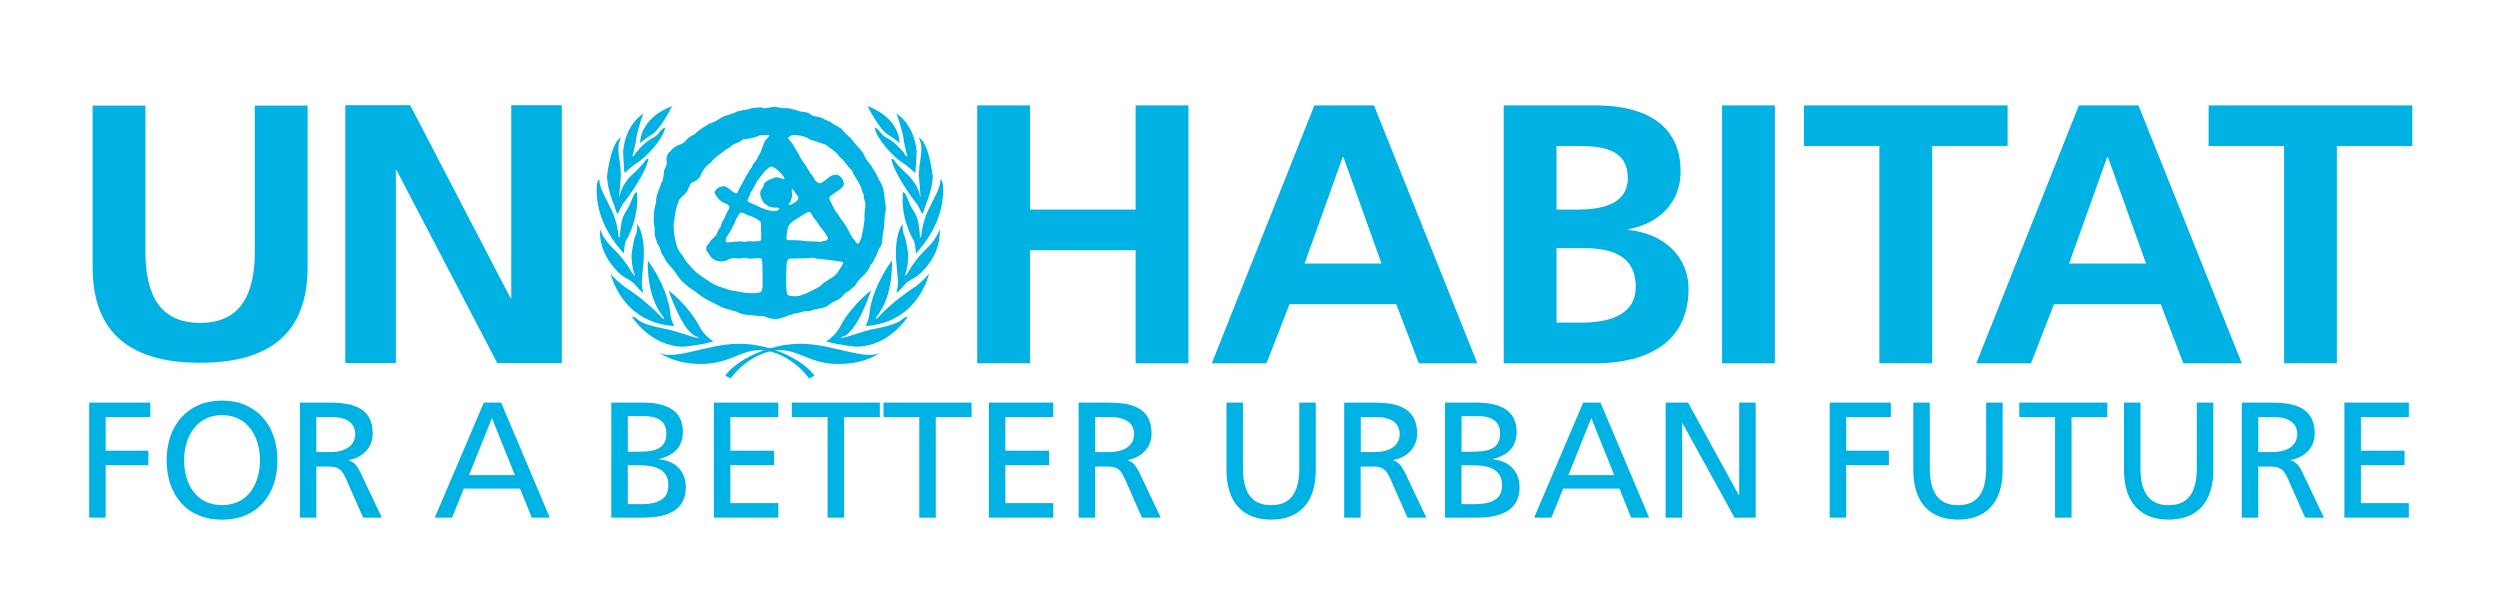 <?xml version="1.0" encoding="utf-8"?>
<!-- Generator: Adobe Illustrator 24.1.0, SVG Export Plug-In . SVG Version: 6.00 Build 0)  -->
<svg version="1.1" id="Layer_1" xmlns="http://www.w3.org/2000/svg" xmlns:xlink="http://www.w3.org/1999/xlink" x="0px" y="0px"
	 viewBox="0 0 464 110.67" style="enable-background:new 0 0 464 110.67;" xml:space="preserve">
<style type="text/css">
	.st0{fill:#00B2E3;}
</style>
<g>
	<g>
		<path class="st0" d="M143.32,19.83c0.25,0,0.51,0.01,0.76,0.01c0.35,0.05,0.67,0.18,1.04,0.21c0.53,0.04,1.14,0,1.65,0.11
			c0.14,0.05,0.28,0.09,0.42,0.14c0.22,0.05,0.44,0.11,0.67,0.16c0.16,0.06,0.31,0.12,0.47,0.18c0.5,0.14,1.08,0.11,1.56,0.27
			c0.36,0.12,0.61,0.43,0.96,0.56c0.53,0.2,1.18,0.19,1.7,0.41c0.22,0.12,0.44,0.24,0.66,0.36c0.29,0.12,0.59,0.25,0.88,0.37
			c0.24,0.14,0.45,0.35,0.69,0.49c0.4,0.24,0.83,0.41,1.21,0.69c0.37,0.27,0.59,0.64,0.92,0.95c0.32,0.3,0.64,0.59,0.96,0.89
			c0.31,0.34,0.55,0.7,0.86,1.05c0.47,0.53,0.96,1.02,1.36,1.58c0.28,0.41,0.41,0.87,0.67,1.28c0.26,0.41,0.62,0.77,0.92,1.16
			c0.12,0.16,0.18,0.34,0.29,0.51c0.15,0.25,0.34,0.48,0.48,0.73c0.23,0.47,0.47,0.94,0.7,1.41c0.23,0.44,0.51,0.85,0.66,1.33
			c0.29,0.88,0.36,1.83,0.46,2.81c0.03,0.37,0.16,0.72,0.15,1.13c-0.01,0.36-0.06,0.71-0.13,1.04c-0.03,0.15-0.07,0.29-0.11,0.44
			c0.01,0.18,0.01,0.36,0.02,0.54c-0.05,0.47-0.1,0.95-0.15,1.43c0,0.18-0.01,0.37-0.01,0.55c-0.03,0.1-0.06,0.2-0.09,0.3
			c-0.06,0.22-0.1,0.44-0.12,0.68c-0.06,0.54-0.03,1.13-0.18,1.63c-0.13,0.45-0.45,0.78-0.64,1.2c-0.1,0.28-0.2,0.56-0.3,0.84
			c-0.11,0.28-0.27,0.51-0.42,0.77c-0.1,0.21-0.2,0.43-0.3,0.65c-0.05,0.09-0.12,0.19-0.21,0.26c-0.07,0.06-0.15,0.13-0.22,0.19
			c-0.05,0.14-0.1,0.28-0.14,0.42c-0.11,0.28-0.28,0.52-0.45,0.77c-0.4,0.58-1.02,1.08-1.5,1.61c-0.19,0.21-0.36,0.44-0.51,0.68
			c-0.08,0.15-0.17,0.3-0.26,0.44c-0.42,0.33-0.84,0.67-1.26,1c-0.16,0.09-0.33,0.18-0.49,0.27c-0.35,0.26-0.51,0.64-0.83,0.91
			c-0.53,0.45-1.19,0.61-1.76,0.97c-0.34,0.21-0.65,0.55-1.02,0.71c-0.65,0.28-1.42,0.33-2.13,0.5c-0.18,0.06-0.35,0.12-0.53,0.18
			c-0.12,0.05-0.23,0.1-0.35,0.15c-0.27,0.04-0.54-0.02-0.82,0c-0.37,0.03-0.7,0.17-1.04,0.26c-0.22,0.04-0.43,0.09-0.64,0.13
			c-0.15,0.02-0.3,0.03-0.45,0.05c-0.12,0.05-0.24,0.11-0.36,0.17c-0.19,0.07-0.39,0.08-0.57,0.15c-0.74,0.26-1.52,0.66-2.37,0.68
			c-0.57,0.02-1.08-0.05-1.55-0.22c-0.34-0.12-0.65-0.29-1.03-0.33c-0.36,0-0.73-0.01-1.09-0.01c-0.13-0.03-0.26-0.05-0.4-0.07
			c-0.79-0.09-1.55-0.11-2.29-0.28c-0.21-0.05-0.39-0.15-0.58-0.24c-0.28-0.13-0.58-0.23-0.87-0.32c-0.73-0.22-1.51-0.4-2.21-0.67
			c-0.4-0.16-0.77-0.39-1.15-0.58c-0.89-0.44-1.77-0.85-2.61-1.4c-0.43-0.28-0.81-0.65-1.23-0.95c-0.22-0.14-0.44-0.29-0.67-0.43
			c-0.7-0.47-1.37-1.05-1.99-1.68c-0.58-0.6-0.9-1.31-1.43-1.94c-0.44-0.51-0.92-1-1.3-1.53c-0.17-0.24-0.26-0.51-0.4-0.76
			c-0.12-0.2-0.3-0.37-0.4-0.58c-0.22-0.45-0.31-0.96-0.51-1.42c-0.11-0.23-0.27-0.41-0.39-0.64c-0.04-0.15-0.08-0.3-0.12-0.44
			c-0.11-0.35-0.27-0.69-0.33-1.06c-0.01-0.29-0.03-0.58-0.04-0.87c0.01-0.15,0.02-0.3,0.02-0.45c-0.02-0.3-0.15-0.6-0.18-0.92
			c-0.04-0.4,0.02-0.79,0.03-1.18c0.01-0.33,0.02-0.67,0.03-1.01c0.08-0.41,0.16-0.81,0.24-1.22c0.04-0.13,0.09-0.26,0.14-0.38
			c0.01-0.2,0.01-0.4,0.02-0.61c0.02-0.3,0.08-0.58,0.16-0.85c0.15-0.52,0.38-1,0.56-1.5c0.08-0.22,0.15-0.44,0.23-0.66
			c0.07-0.18,0.21-0.31,0.27-0.5c0.08-0.26,0.09-0.57,0.12-0.85c0.02-0.1,0.04-0.21,0.06-0.31c0.01-0.17,0.02-0.34,0.03-0.5
			c0.08-0.46,0.36-0.84,0.5-1.28c0.09-0.3-0.02-0.56-0.03-0.84c-0.03-0.44,0.13-0.93,0.34-1.26c0.11-0.18,0.29-0.29,0.45-0.43
			c0.06-0.09,0.13-0.19,0.19-0.28c0.12-0.09,0.24-0.19,0.36-0.28c0.24-0.18,0.42-0.34,0.69-0.46c0.42-0.19,0.9-0.26,1.25-0.58
			c0.26-0.24,0.43-0.52,0.71-0.75c0.19-0.16,0.4-0.32,0.62-0.43c0.16-0.08,0.33-0.16,0.49-0.24c0.26-0.23,0.51-0.45,0.77-0.68
			c0.53-0.4,1.08-0.77,1.65-1.11c0.19-0.11,0.41-0.32,0.65-0.32c0.28-0.15,0.6-0.22,0.89-0.37c0.54-0.29,1.04-0.67,1.59-0.92
			c0.22-0.1,0.46-0.15,0.69-0.22c0.36-0.12,0.73-0.24,1.09-0.36c0.38-0.13,0.7-0.43,1.15-0.43c0.1-0.05,0.27-0.09,0.39-0.09
			c0.13-0.06,0.3-0.09,0.45-0.09c0.05-0.01,0.11-0.02,0.16-0.03c0.1-0.02,0.19-0.04,0.29-0.05c0.08-0.02,0.16-0.03,0.23-0.05
			c0.05-0.01,0.11-0.02,0.16-0.03c0.22-0.06,0.43-0.12,0.65-0.18c0.1-0.04,0.22-0.05,0.34-0.05c0.09-0.03,0.19-0.03,0.31-0.03
			c0.08-0.01,0.16-0.01,0.25-0.02c0.06-0.01,0.11-0.01,0.16-0.02c0.11,0,0.22-0.01,0.32-0.02c0.04,0,0.08-0.01,0.13-0.02
			c0.14-0.04,0.45,0.12,0.61,0.15c0.17,0,0.33,0.01,0.5,0.01c0.04-0.01,0.08-0.01,0.12-0.02c0.07-0.01,0.14-0.02,0.21-0.03
			c0.06-0.01,0.12-0.02,0.18-0.03c0.12-0.06,0.32-0.09,0.47-0.09c0.04-0.01,0.07-0.01,0.11-0.02
			C143.28,19.85,143.29,19.84,143.32,19.83 M147.2,25.04c-0.25,0.07-0.91,0.3-0.9,0.62c0.01,0.03,0.02,0.06,0.03,0.1
			c0.25,0.31,0.5,0.61,0.74,0.92c0.21,0.29,0.32,0.61,0.51,0.9c0.12,0.2,0.28,0.37,0.41,0.57c0.22,0.44,0.45,0.88,0.67,1.31
			c0.23,0.38,0.54,0.72,0.78,1.1c0.31,0.52,0.62,1.03,0.94,1.55c0.11,0.16,0.27,0.28,0.37,0.43c0.29,0.44,0.46,1,0.95,1.3
			c0.13,0.08,0.32,0.18,0.49,0.17c0.2-0.02,0.35-0.15,0.51-0.26c0.11-0.06,0.22-0.12,0.33-0.19c0.44-0.33,1.19-1.07,1.74-1.07
			c0.06-0.01,0.12-0.02,0.18-0.04c0.9-0.29,1.83,1.15,1.65,1.89c-0.05,0.19-0.23,0.37-0.37,0.51c-0.55,0.53-1.17,0.83-1.76,1.27
			c-0.17,0.13-0.4,0.27-0.5,0.47c-0.05,0.09-0.06,0.21-0.04,0.33c0.05,0.26,0.24,0.53,0.36,0.76c0.24,0.47,0.47,0.93,0.71,1.4
			c0.15,0.2,0.31,0.4,0.46,0.61c0.23,0.35,0.46,0.7,0.69,1.05c0.22,0.3,0.43,0.59,0.65,0.89c0.57,0.82,0.93,1.75,1.47,2.57
			c0.11,0.11,0.22,0.23,0.32,0.35c0.1,0.16,0.2,0.31,0.3,0.47c0.09,0.11,0.26,0.26,0.41,0.19c0.12-0.05,0.19-0.23,0.24-0.33
			c0.11-0.23,0.21-0.47,0.32-0.7c0.07-0.35,0.14-0.7,0.21-1.05c0.19-0.76,0.28-1.53,0.38-2.33c0-0.45,0.01-0.9,0.01-1.35
			c0.04-0.51,0.17-1,0.16-1.53c0-0.39-0.12-0.67-0.25-0.99c-0.08-0.22-0.01-0.5-0.06-0.74c-0.03-0.18-0.14-0.3-0.2-0.46
			c-0.15-0.42-0.25-0.83-0.42-1.23c-0.35-0.77-0.85-1.47-1.29-2.2c-0.05-0.12-0.1-0.24-0.16-0.36c-0.03-0.09-0.05-0.18-0.08-0.27
			c-0.08-0.08-0.17-0.16-0.25-0.23c-0.14-0.15-0.27-0.29-0.41-0.44c-0.32-0.41-0.65-0.82-0.97-1.23c-0.2-0.25-0.48-0.43-0.7-0.66
			c-0.16-0.19-0.32-0.38-0.48-0.58c-0.45-0.47-0.97-0.84-1.48-1.2c-0.2-0.16-0.4-0.31-0.6-0.47c-0.96-0.32-1.92-0.63-2.87-0.95
			c-0.13-0.04-0.23-0.14-0.35-0.21c-0.13-0.07-0.27-0.13-0.41-0.2C148.97,25.2,148.04,25.06,147.2,25.04 M142.44,25.05
			c-0.48,0.13-1.07,0-1.55,0.1c-0.19,0.08-0.39,0.16-0.58,0.24c-0.41,0.16-0.83,0.28-1.29,0.35c-0.24,0.02-0.49,0.04-0.73,0.06
			c-0.11,0-0.22,0.01-0.33,0.01c-0.09,0.08-0.19,0.16-0.28,0.23c-0.16,0.12-0.33,0.23-0.5,0.32c-0.39,0.2-0.84,0.31-1.2,0.55
			c-0.23,0.18-0.46,0.37-0.69,0.55c-0.16,0.11-0.34,0.13-0.5,0.23c-0.24,0.19-0.48,0.39-0.72,0.58c-0.48,0.36-0.97,0.69-1.42,1.09
			c-0.31,0.27-0.53,0.6-0.8,0.87c-0.1,0.07-0.2,0.15-0.3,0.23c-0.23,0.17-0.46,0.4-0.64,0.62c-0.29,0.35-0.53,0.73-0.73,1.12
			c-0.15,0.3-0.19,0.6-0.43,0.85c-0.27,0.28-0.55,0.48-0.89,0.65c-0.19,0.09-0.39,0.13-0.54,0.28c-0.43,0.41-0.51,1.14-0.85,1.62
			c-0.34,0.49-0.93,0.84-1.29,1.32c-0.12,0.16-0.2,0.34-0.27,0.52c-0.42,1-0.59,2.12-0.74,3.25c-0.05,0.41-0.11,0.81-0.16,1.22
			c0.01,0.17,0.03,0.34,0.04,0.5c0.01,0.79,0.13,1.46,0.29,2.16c0.13,0.55,0.25,1.08,0.47,1.59c0.22,0.52,0.6,0.87,0.91,1.34
			c0.22,0.33,0.38,0.69,0.61,1.02c0.13,0.17,0.3,0.31,0.44,0.48c0.36,0.43,0.72,0.85,1.15,1.26c0.72,0.67,1.53,1.2,2.33,1.72
			c0.55,0.35,1.09,0.73,1.69,0.98c0.79,0.33,1.64,0.6,2.47,0.86c0.39,0.07,0.79,0.15,1.19,0.22c1.06,0.22,2.1,0.4,3.27,0.4
			c0.16-0.07,0.46-0.07,0.65-0.07c0.04,0,0.07-0.01,0.11-0.02c0.07-0.01,0.13-0.02,0.2-0.03c0.22-0.11,0.42-0.08,0.53-0.33
			c0.06-0.2,0.11-0.39,0.16-0.59c0-0.89,0.01-1.78,0.01-2.67c0-0.61,0-1.2-0.05-1.77c-0.02-0.28-0.02-0.57-0.09-0.83
			c-0.02-0.05-0.07-0.1-0.11-0.14c-0.24-0.17-1.57-0.01-1.91,0.01c-0.15,0-0.31-0.01-0.46-0.01c-0.19-0.04-0.35-0.13-0.56-0.15
			c-0.43-0.04-0.77,0.15-1.16,0.15c-0.33,0-0.67-0.12-1.02-0.1c-0.27,0.02-0.52,0.05-0.75,0.15c-0.3,0.12-0.54,0.3-0.86,0.39
			c-0.83,0.23-1.8,0.02-2.39-0.52c-0.26-0.23-0.44-0.52-0.63-0.8c-0.13-0.17-0.25-0.35-0.39-0.53c-0.13-0.28-0.08-0.73,0.05-0.98
			c0.08-0.15,0.21-0.24,0.32-0.37c0.18-0.23,0.31-0.48,0.52-0.7c0.29-0.29,0.58-0.58,0.87-0.88c0.16-0.35,0.32-0.7,0.48-1.05
			c0.1-0.2,0.31-0.37,0.39-0.57c0.09-0.21,0.09-0.47,0.19-0.68c0.14-0.34,0.38-0.63,0.54-0.96c0.11-0.28,0.23-0.56,0.34-0.84
			c0.17-0.3,0.39-0.6,0.49-0.94c0.04-0.13,0.05-0.26-0.02-0.37c-0.06-0.1-0.14-0.19-0.24-0.26c-0.26-0.17-0.6-0.24-0.88-0.4
			c-0.6-0.36-1.13-0.91-1.43-1.52c-0.05-0.11-0.14-0.24-0.13-0.37c0.02-0.2,0.18-0.38,0.31-0.53c0.21-0.25,0.63-0.53,0.97-0.53
			c0.06-0.01,0.12-0.02,0.18-0.04c0.9-0.29,2.17,1.67,2.71,1.21c0.22-0.19,0.28-0.57,0.41-0.82c0.21-0.38,0.43-0.75,0.64-1.13
			c0.14-0.27,0.27-0.54,0.41-0.81c0.32-0.53,0.64-1.06,0.97-1.6c0.1-0.13,0.2-0.26,0.29-0.39c0.12-0.18,0.16-0.44,0.3-0.64
			c0.24-0.36,0.56-0.67,0.76-1.05c0.06-0.14,0.11-0.28,0.17-0.42c0.06-0.09,0.12-0.17,0.18-0.26c0.11-0.17,0.19-0.35,0.28-0.53
			c0.13-0.36,0.25-0.72,0.38-1.08c0.11-0.33,0.26-0.63,0.41-0.93c0.16-0.33,0.57-0.54,0.72-0.87
			C142.81,25.09,142.62,25.06,142.44,25.05 M143.14,30.91c-0.41,0.13-0.66,0.37-0.98,0.68c-0.11,0.1-0.22,0.19-0.33,0.29
			c-0.09,0.14-0.19,0.27-0.28,0.41c-0.13,0.14-0.25,0.28-0.38,0.43c-0.1,0.15-0.2,0.3-0.3,0.46c-0.1,0.1-0.21,0.21-0.32,0.31
			c-0.06,0.14-0.12,0.28-0.18,0.42c-0.28,0.45-0.49,0.92-0.74,1.39c-0.08,0.15-0.23,0.25-0.3,0.41c-0.08,0.23-0.17,0.46-0.25,0.69
			c-0.09,0.21-0.41,0.64-0.33,0.89c0.08,0.25,0.69,0.41,0.91,0.52c1.11,0.52,2.17,1.1,3.44,1.3c0.18,0.03,0.32,0.1,0.52,0.1
			c0.04-0.01,0.08-0.01,0.12-0.02c0.04,0,0.07-0.01,0.11-0.02c0.07-0.01,0.13-0.02,0.2-0.03c0.06-0.01,0.12-0.02,0.18-0.03
			c0.16-0.1,0.39-0.23,0.39-0.45c-0.28-0.2-0.62-0.11-0.98-0.13c-0.84-0.05-1.09-0.24-1.68-0.75c-0.12-0.1-0.24-0.2-0.35-0.3
			c-0.05-0.11-0.1-0.21-0.14-0.32c-0.25-0.52-0.52-1.16-0.28-1.77c0.09-0.25,0.31-0.43,0.44-0.67c0.11-0.22,0.1-0.5,0.25-0.71
			c0.18-0.25,0.89-0.68,1.18-0.79c0.14-0.04,0.27-0.08,0.4-0.12c0.12-0.05,0.22-0.13,0.36-0.16c0.33-0.06,0.77,0.01,1.06,0.11
			c0.22,0.08,0.47,0.19,0.72,0.19v-0.02h0.02C145.52,32.55,143.84,30.93,143.14,30.91 M146.97,35.06c-0.05,0.34,0.02,0.71,0.04,1.04
			c0.01,0.11,0.04,0.23,0.02,0.34c-0.1,0.32-0.19,0.63-0.28,0.95c-0.1,0.18-0.29,0.28-0.34,0.49c-0.03,0.14,0.08,0.19,0.21,0.19
			c0.48-0.29,1.82-0.78,1.51-1.56c-0.11-0.28-0.37-0.45-0.53-0.71C147.43,35.56,147.32,35.13,146.97,35.06 M150.07,39.33
			c-0.5,0.2-0.96,0.51-1.42,0.8c-0.82,0.52-1.8,0.97-2.3,1.85c-0.19,0.33-0.29,1.12-0.33,1.53c-0.02,0.19-0.14,0.8,0,0.93
			c0.04,0.02,0.07,0.04,0.11,0.07c0.19,0.08,0.43,0.05,0.66,0.06c0.52,0.02,1.04,0.04,1.56,0.05c0.41,0.02,0.81,0.12,1.24,0.15
			c0.67,0.02,1.34,0.04,2,0.06c0.25,0.03,0.5,0.06,0.75,0.08v-0.02c0.25-0.06,0.5-0.19,0.77-0.19c0.04-0.01,0.08-0.01,0.13-0.02
			c0.18-0.1,0.43-0.22,0.41-0.48c-0.02-0.18-0.18-0.36-0.26-0.51c-0.34-0.63-0.73-1.1-1.19-1.66c-0.24-0.36-0.49-0.72-0.73-1.07
			c-0.15-0.2-0.32-0.38-0.48-0.57c-0.06-0.11-0.12-0.21-0.17-0.32c-0.11-0.21-0.24-0.41-0.4-0.6
			C150.32,39.35,150.22,39.34,150.07,39.33 M137.6,39.44c-0.09,0.03-0.18,0.05-0.26,0.12c-0.13,0.11-0.2,0.28-0.29,0.42
			c-0.15,0.24-0.3,0.48-0.45,0.72c-0.09,0.24-0.18,0.48-0.27,0.72c-0.08,0.17-0.21,0.31-0.29,0.47c-0.13,0.24-0.2,0.5-0.33,0.74
			c-0.24,0.45-0.57,0.87-0.81,1.32c-0.07,0.14-0.16,0.28-0.19,0.44c-0.08,0.41,0.08,0.59,0.49,0.59c0.11-0.01,0.22-0.01,0.32-0.02
			c0.07-0.01,0.14-0.01,0.22-0.02c0.05-0.01,0.11-0.01,0.16-0.02c0.08-0.01,0.16-0.01,0.23-0.02c0.04-0.01,0.08-0.01,0.13-0.02
			c0.1,0,0.2-0.01,0.3-0.02c0.13-0.01,0.26-0.01,0.39-0.02c0.38-0.11,0.92,0.05,1.33,0.05c0.07-0.01,0.14-0.02,0.21-0.03
			c0.1-0.02,0.19-0.03,0.29-0.05c0.23-0.1,0.72,0.02,1,0.02c0.07-0.01,0.14-0.01,0.21-0.02c0.04,0,0.07-0.01,0.11-0.02
			c0.07,0,0.14-0.01,0.21-0.02c0.19-0.01,0.38-0.01,0.57-0.02c0.03-0.01,0.07-0.01,0.11-0.02c0.06-0.04,0.13-0.07,0.19-0.11
			c0.15-0.17,0.11-0.84,0.11-1.11c0-0.44-0.05-0.9-0.05-1.32c0-0.3,0.05-0.67-0.06-0.93c-0.08-0.19-0.3-0.35-0.47-0.45
			c-0.29-0.19-0.6-0.39-0.93-0.53c-0.36-0.12-0.71-0.25-1.07-0.37C138.36,39.77,138.04,39.49,137.6,39.44 M150.85,47.81
			c-0.28,0.07-0.6,0.09-0.91,0.11c-0.82,0.06-1.75,0.02-2.6,0.06c-0.27,0.01-0.57-0.03-0.82,0.04c-0.09,0.02-0.17,0.09-0.24,0.15
			c-0.12,0.13-0.18,0.29-0.22,0.46c-0.12,0.49-0.09,1.1-0.1,1.63c-0.02,0.44-0.05,0.88-0.07,1.32c-0.01,0.71,0.02,1.41,0.07,2.07
			c0.02,0.34,0.02,0.82,0.24,1.07c0.25,0.28,1.2,0.25,1.64,0.25c0.09-0.03,0.2-0.03,0.31-0.03c0.06-0.01,0.13-0.02,0.2-0.04
			c0.19-0.06,0.38-0.12,0.57-0.18c0.37-0.12,0.73-0.28,1.08-0.43c0.51-0.26,1.01-0.52,1.52-0.78c0.22-0.12,0.44-0.24,0.66-0.36
			c0.12-0.12,0.25-0.24,0.37-0.37c0.19-0.19,0.43-0.35,0.65-0.5c0.65-0.43,1.36-0.76,1.94-1.32c0.32-0.31,0.48-0.73,0.74-1.08
			c0.14-0.18,0.61-0.91,0.59-1.11c-0.01-0.11-0.1-0.15-0.21-0.17c-1.51-0.29-3.06-0.45-4.66-0.6
			C151.31,47.99,151.15,47.82,150.85,47.81"/>
		<path class="st0" d="M134.6,69.73c1.99-2.86,8.02-5.93,13.97-5.93c5.94,0,12.37,3.32,14.92,1.56c0,0-2.6,2.19-7.85,2.19
			c-5.25,0-7.25-2.57-10.89-2.57c-3.64,0-7.5,2.86-9.11,5.26L134.6,69.73z"/>
		<path class="st0" d="M153.34,63.37c0,0,1.73-1.01,2.65-2.86c0.91-1.85,3.3-4.8,5.68-6.6c0,0-2.69,8.25-5.47,8.62
			c0,0-0.43,0.25,0.35,0.13c0.78-0.13,4.34-1.39,5.6-1.6c1.26-0.21,4.34-0.88,5.16-1.68c0.69-0.68,1.17-0.59,1.17-0.59
			s-3.43,5.55-9.59,5.55C158.9,64.34,155.86,64.09,153.34,63.37"/>
		<path class="st0" d="M160.63,60.51c0,0,0.65-0.97,0.78-2.61c0.13-1.64,1.17-5.43,4.12-9.55c0,0,0.43,6.52-2.91,10.52
			c0,0-0.22,0.59,0.22,0.17c0.43-0.42,2.56-2.9,7.12-5.89c0,0,2.39-1.89,2.51-2.52C172.47,50.63,170.61,59.88,160.63,60.51"/>
		<path class="st0" d="M166.4,54.33c0,0,0.26-1.05,0.26-1.94c0-0.88-0.39-3.91-0.39-5.26c0-1.35,0.13-3.87,1.22-5.6
			c0,0,0,1.51,0.35,2.19c0.35,0.67,0.73,3.37,0.73,3.7c0,0.34-0.08,2.61-0.69,3.83c0,0,0.43-0.25,0.91-1.13
			c0.48-0.88,1.65-2.53,3.43-4.25c1.78-1.73,2.17-3.33,2.17-3.33s0.44,3.03-1.87,6.23c-2.3,3.2-3.25,2.65-4.51,3.95
			C168.01,52.73,166.57,54.41,166.4,54.33"/>
		<path class="st0" d="M170,47.05c0,0-0.09-1.85-0.43-2.44c-0.35-0.59-2.43-4.25-1.99-8.92c0,0,0.35-0.3,1,1.51
			c0.65,1.81,1.56,2.36,1.87,4.17c0.3,1.81,0.3,2.57,0.3,2.57s0.22,0.25,0.22,0.04c0-0.21,0.22-2.65,1.26-4.88
			c1.04-2.23,2.43-4.33,2.3-5.81c0,0,0.61,0.04,0.52,2.44C174.95,38.13,174.3,42.29,170,47.05"/>
		<path class="st0" d="M171.13,39.68c0,0-0.74-1.68-1.26-2.23c-0.52-0.55-4.12-5.64-4.43-7.95c0,0,0.3-0.17,0.65,0.42
			c0.35,0.59,2.08,2.27,2.39,2.53c0.3,0.25,2.13,2.15,2.3,4.17c0,0,0.17,0.21-0.17-3.16c-0.35-3.37,1.13-5.55-0.09-7.91
			c0,0,1.69,0.25,2.6,7.15c0,0-0.04,2.44-1.34,5.43C171.78,38.13,171.35,39.68,171.13,39.68"/>
		<path class="st0" d="M169.83,32.11c0,0-1.35-1.35-2.43-1.98c-1.08-0.63-4.47-3.87-5.07-6.4c0,0,0.22-0.28,1.3,1.09
			c0.82,1.05,1.69,0.55,4.16,3.58c0,0,0.35,0.67,0.52,0.63c0.18-0.04-0.09-0.72-0.09-0.72s-0.48-1.89-0.52-2.57
			c-0.04-0.67-1.04-4.25-1.39-4.71c0,0,3.34,1.85,3.82,7.07C170.13,28.11,170,31.9,169.83,32.11"/>
		<path class="st0" d="M166.96,26.55c0,0,0.22-4.54-5.95-6.86c0,0,2.13,4.25,3.73,5.26C166.36,25.97,166.96,26.55,166.96,26.55"/>
		<path class="st0" d="M151.17,69.73c-2-2.86-8.03-5.93-13.97-5.93c-5.94,0-12.36,3.32-14.92,1.56c0,0,2.6,2.19,7.85,2.19
			c5.25,0,7.24-2.57,10.89-2.57c3.65,0,7.5,2.86,9.11,5.26L151.17,69.73z"/>
		<path class="st0" d="M132.43,63.37c0,0-1.74-1.01-2.65-2.86c-0.91-1.85-3.3-4.8-5.68-6.6c0,0,2.69,8.25,5.47,8.62
			c0,0,0.43,0.25-0.35,0.13c-0.78-0.13-4.34-1.39-5.6-1.6c-1.26-0.21-4.34-0.88-5.16-1.68c-0.7-0.68-1.17-0.59-1.17-0.59
			s3.43,5.55,9.59,5.55C126.88,64.34,129.92,64.09,132.43,63.37"/>
		<path class="st0" d="M125.15,60.51c0,0-0.65-0.97-0.78-2.61c-0.13-1.64-1.17-5.43-4.12-9.55c0,0-0.43,6.52,2.9,10.52
			c0,0,0.22,0.59-0.22,0.17c-0.44-0.42-2.56-2.9-7.12-5.89c0,0-2.39-1.89-2.52-2.52C113.3,50.63,115.17,59.88,125.15,60.51"/>
		<path class="st0" d="M119.38,54.33c0,0-0.26-1.05-0.26-1.94c0-0.88,0.39-3.91,0.39-5.26c0-1.35-0.13-3.87-1.21-5.6
			c0,0,0,1.51-0.35,2.19c-0.35,0.67-0.74,3.37-0.74,3.7c0,0.34,0.09,2.61,0.69,3.83c0,0-0.43-0.25-0.91-1.13
			c-0.48-0.88-1.65-2.53-3.43-4.25c-1.78-1.73-2.17-3.33-2.17-3.33s-0.43,3.03,1.87,6.23c2.3,3.2,3.25,2.65,4.51,3.95
			C117.77,52.73,119.2,54.41,119.38,54.33"/>
		<path class="st0" d="M115.78,47.05c0,0,0.09-1.85,0.43-2.44c0.35-0.59,2.43-4.25,2-8.92c0,0-0.35-0.3-1,1.51
			c-0.65,1.81-1.56,2.36-1.87,4.17c-0.3,1.81-0.3,2.57-0.3,2.57s-0.22,0.25-0.22,0.04c0-0.21-0.22-2.65-1.26-4.88
			c-1.04-2.23-2.43-4.33-2.3-5.81c0,0-0.61,0.04-0.52,2.44C110.83,38.13,111.48,42.29,115.78,47.05"/>
		<path class="st0" d="M114.65,39.68c0,0,0.74-1.68,1.26-2.23c0.52-0.55,4.12-5.64,4.43-7.95c0,0-0.31-0.17-0.65,0.42
			c-0.35,0.59-2.08,2.27-2.39,2.53c-0.3,0.25-2.13,2.15-2.3,4.17c0,0-0.17,0.21,0.17-3.16c0.35-3.37-1.13-5.55,0.09-7.91
			c0,0-1.69,0.25-2.6,7.15c0,0,0.04,2.44,1.35,5.43C114,38.13,114.43,39.68,114.65,39.68"/>
		<path class="st0" d="M115.95,32.11c0,0,1.34-1.35,2.43-1.98c1.08-0.63,4.47-3.87,5.08-6.4c0,0-0.22-0.28-1.3,1.09
			c-0.83,1.05-1.69,0.55-4.17,3.58c0,0-0.35,0.67-0.52,0.63c-0.17-0.04,0.09-0.72,0.09-0.72s0.48-1.89,0.52-2.57
			c0.04-0.67,1.04-4.25,1.39-4.71c0,0-3.34,1.85-3.82,7.07C115.65,28.11,115.78,31.9,115.95,32.11"/>
		<path class="st0" d="M118.81,26.55c0,0-0.22-4.54,5.94-6.86c0,0-2.13,4.25-3.73,5.26C119.42,25.97,118.81,26.55,118.81,26.55"/>
		<g>
			<g>
				<path class="st0" d="M17.19,19.6h9.8v27.09c0,8,2.66,13.24,10.15,13.24c7.49,0,10.15-5.24,10.15-13.24V19.6h9.8v29.98
					c0,12.57-7.42,17.75-19.95,17.75c-12.53,0-19.95-5.18-19.95-17.75V19.6z"/>
				<path class="st0" d="M64.09,19.53h12.04l18.62,35.8h0.14v-35.8h9.38V67.4H92.3L73.61,31.6h-0.14v35.8h-9.38V19.53z"/>
			</g>
		</g>
		<g>
			<g>
				<path class="st0" d="M181.37,19.56h9.8V38.9h19.6V19.56h9.8v47.87h-9.8V46.44h-19.6v20.98h-9.8V19.56z"/>
				<path class="st0" d="M243.95,19.56h11.06l19.18,47.87h-10.85l-4.2-10.97h-19.81l-4.27,10.97h-10.15L243.95,19.56z M249.34,29.16
					h-0.14l-7.07,19.75h14.28L249.34,29.16z"/>
				<path class="st0" d="M279.09,19.56h17.08c6.3,0,15.75,1.78,15.75,12.28c0,5.69-3.92,9.67-9.73,10.7v0.14
					c6.65,0.62,11.2,5.01,11.2,10.9c0,12.07-11.06,13.85-17.22,13.85h-17.08V19.56z M288.89,38.9h3.99c4.13,0,9.24-0.89,9.24-5.83
					c0-5.55-4.97-5.97-9.45-5.97h-3.78V38.9z M288.89,59.88h4.62c4.55,0,10.08-1.1,10.08-6.65c0-6.24-5.18-7.2-10.08-7.2h-4.62
					V59.88z"/>
				<path class="st0" d="M319.62,19.56h9.8v47.87h-9.8V19.56z"/>
				<path class="st0" d="M348.81,27.1h-14v-7.54h37.8v7.54h-14v40.32h-9.8V27.1z"/>
				<path class="st0" d="M385.84,19.56h11.06l19.18,47.87h-10.85l-4.2-10.97h-19.81l-4.27,10.97H366.8L385.84,19.56z M391.23,29.16
					h-0.14l-7.07,19.75h14.28L391.23,29.16z"/>
				<path class="st0" d="M423.92,27.1h-14v-7.54h37.8v7.54h-14v40.32h-9.8V27.1z"/>
			</g>
		</g>
	</g>
	<g>
		<path class="st0" d="M16.55,74.72H27.9v2.69h-8.29v6.24h7.93v2.69h-7.93v9.73h-3.06V74.72z"/>
		<path class="st0" d="M41.21,74.35c6.49,0,10.28,4.71,10.28,11.05c0,6.49-3.76,11.05-10.28,11.05c-6.52,0-10.28-4.56-10.28-11.05
			C30.93,79.06,34.72,74.35,41.21,74.35z M41.21,93.75c4.93,0,7.04-4.1,7.04-8.35c0-4.35-2.33-8.38-7.04-8.35
			c-4.71-0.03-7.04,4.01-7.04,8.35C34.17,89.65,36.28,93.75,41.21,93.75z"/>
		<path class="st0" d="M55.65,74.72h5.23c4.22,0,8.29,0.67,8.29,5.78c0,2.6-1.93,4.44-4.41,4.87v0.06c0.95,0.37,1.41,0.83,2.08,2.14
			l4.04,8.51H67.4l-3.27-7.41c-0.95-2.08-1.96-2.08-3.58-2.08h-1.84v9.49h-3.06V74.72z M58.71,83.9h2.6c2.91,0,4.62-1.29,4.62-3.34
			c0-1.93-1.47-3.15-4.28-3.15h-2.94V83.9z"/>
		<path class="st0" d="M89.8,74.72h3.21l9.03,21.36h-3.34l-2.17-5.39H86.07l-2.17,5.39h-3.21L89.8,74.72z M91.3,77.59l-4.25,10.59
			h8.51L91.3,77.59z"/>
		<path class="st0" d="M113.46,74.72h5.78c4.44,0,7.5,1.44,7.5,5.39c0,2.94-1.71,4.41-4.41,5.08v0.06c2.91,0.25,4.96,2.14,4.96,5.14
			c0,4.59-3.79,5.69-8.14,5.69h-5.69V74.72z M116.52,83.84h1.68c2.97,0,5.48-0.28,5.48-3.43c0-2.54-2.17-3.18-3.95-3.18h-3.21V83.84
			z M116.52,93.57h2.3c2.75,0,5.23-0.58,5.23-3.46c0-3.31-2.91-3.76-5.54-3.76h-1.99V93.57z"/>
		<path class="st0" d="M132.49,74.72h11.96v2.69h-8.9v6.24h8.11v2.69h-8.11v7.04h8.9v2.69h-11.96V74.72z"/>
		<path class="st0" d="M153.6,77.41h-6.64v-2.69h16.34v2.69h-6.64v18.67h-3.06V77.41z"/>
		<path class="st0" d="M170.62,77.41h-6.64v-2.69h16.34v2.69h-6.64v18.67h-3.06V77.41z"/>
		<path class="st0" d="M183.53,74.72h11.96v2.69h-8.9v6.24h8.11v2.69h-8.11v7.04h8.9v2.69h-11.96V74.72z"/>
		<path class="st0" d="M200.21,74.72h5.23c4.22,0,8.29,0.67,8.29,5.78c0,2.6-1.93,4.44-4.41,4.87v0.06
			c0.95,0.37,1.41,0.83,2.08,2.14l4.04,8.51h-3.49l-3.27-7.41c-0.95-2.08-1.96-2.08-3.58-2.08h-1.84v9.49h-3.06V74.72z M203.27,83.9
			h2.6c2.91,0,4.62-1.29,4.62-3.34c0-1.93-1.47-3.15-4.28-3.15h-2.94V83.9z"/>
		<path class="st0" d="M244.21,87.23c0,6-3.03,9.21-8.29,9.21c-5.26,0-8.29-3.21-8.29-9.21V74.72h3.06v12.12
			c0,4.1,1.29,6.92,5.23,6.92c3.95,0,5.23-2.81,5.23-6.92V74.72h3.06V87.23z"/>
		<path class="st0" d="M249.5,74.72h5.23c4.22,0,8.29,0.67,8.29,5.78c0,2.6-1.93,4.44-4.41,4.87v0.06c0.95,0.37,1.41,0.83,2.08,2.14
			l4.04,8.51h-3.49l-3.28-7.41c-0.95-2.08-1.96-2.08-3.58-2.08h-1.84v9.49h-3.06V74.72z M252.56,83.9h2.6
			c2.91,0,4.62-1.29,4.62-3.34c0-1.93-1.47-3.15-4.28-3.15h-2.94V83.9z"/>
		<path class="st0" d="M268.2,74.72h5.78c4.44,0,7.5,1.44,7.5,5.39c0,2.94-1.71,4.41-4.41,5.08v0.06c2.91,0.25,4.96,2.14,4.96,5.14
			c0,4.59-3.79,5.69-8.14,5.69h-5.69V74.72z M271.26,83.84h1.68c2.97,0,5.48-0.28,5.48-3.43c0-2.54-2.17-3.18-3.95-3.18h-3.21V83.84
			z M271.26,93.57h2.29c2.75,0,5.23-0.58,5.23-3.46c0-3.31-2.91-3.76-5.54-3.76h-1.99V93.57z"/>
		<path class="st0" d="M293.84,74.72h3.21l9.03,21.36h-3.34l-2.17-5.39h-10.46l-2.17,5.39h-3.21L293.84,74.72z M295.34,77.59
			l-4.25,10.59h8.51L295.34,77.59z"/>
		<path class="st0" d="M309.14,74.72h4.16l9.43,17.2h0.06v-17.2h3.06v21.36h-3.92l-9.67-17.56h-0.06v17.56h-3.06V74.72z"/>
		<path class="st0" d="M339.59,74.72h11.35v2.69h-8.29v6.24h7.93v2.69h-7.93v9.73h-3.06V74.72z"/>
		<path class="st0" d="M371.69,87.23c0,6-3.03,9.21-8.29,9.21c-5.26,0-8.29-3.21-8.29-9.21V74.72h3.06v12.12
			c0,4.1,1.29,6.92,5.23,6.92c3.95,0,5.23-2.81,5.23-6.92V74.72h3.06V87.23z"/>
		<path class="st0" d="M381.42,77.41h-6.64v-2.69h16.34v2.69h-6.64v18.67h-3.06V77.41z"/>
		<path class="st0" d="M410.79,87.23c0,6-3.03,9.21-8.29,9.21c-5.26,0-8.29-3.21-8.29-9.21V74.72h3.06v12.12
			c0,4.1,1.29,6.92,5.23,6.92c3.95,0,5.23-2.81,5.23-6.92V74.72h3.06V87.23z"/>
		<path class="st0" d="M416.09,74.72h5.23c4.22,0,8.29,0.67,8.29,5.78c0,2.6-1.93,4.44-4.41,4.87v0.06
			c0.95,0.37,1.41,0.83,2.08,2.14l4.04,8.51h-3.49l-3.28-7.41c-0.95-2.08-1.96-2.08-3.58-2.08h-1.84v9.49h-3.06V74.72z M419.15,83.9
			h2.6c2.91,0,4.62-1.29,4.62-3.34c0-1.93-1.47-3.15-4.29-3.15h-2.94V83.9z"/>
		<path class="st0" d="M435.12,74.72h11.96v2.69h-8.9v6.24h8.11v2.69h-8.11v7.04h8.9v2.69h-11.96V74.72z"/>
	</g>
</g>
</svg>
